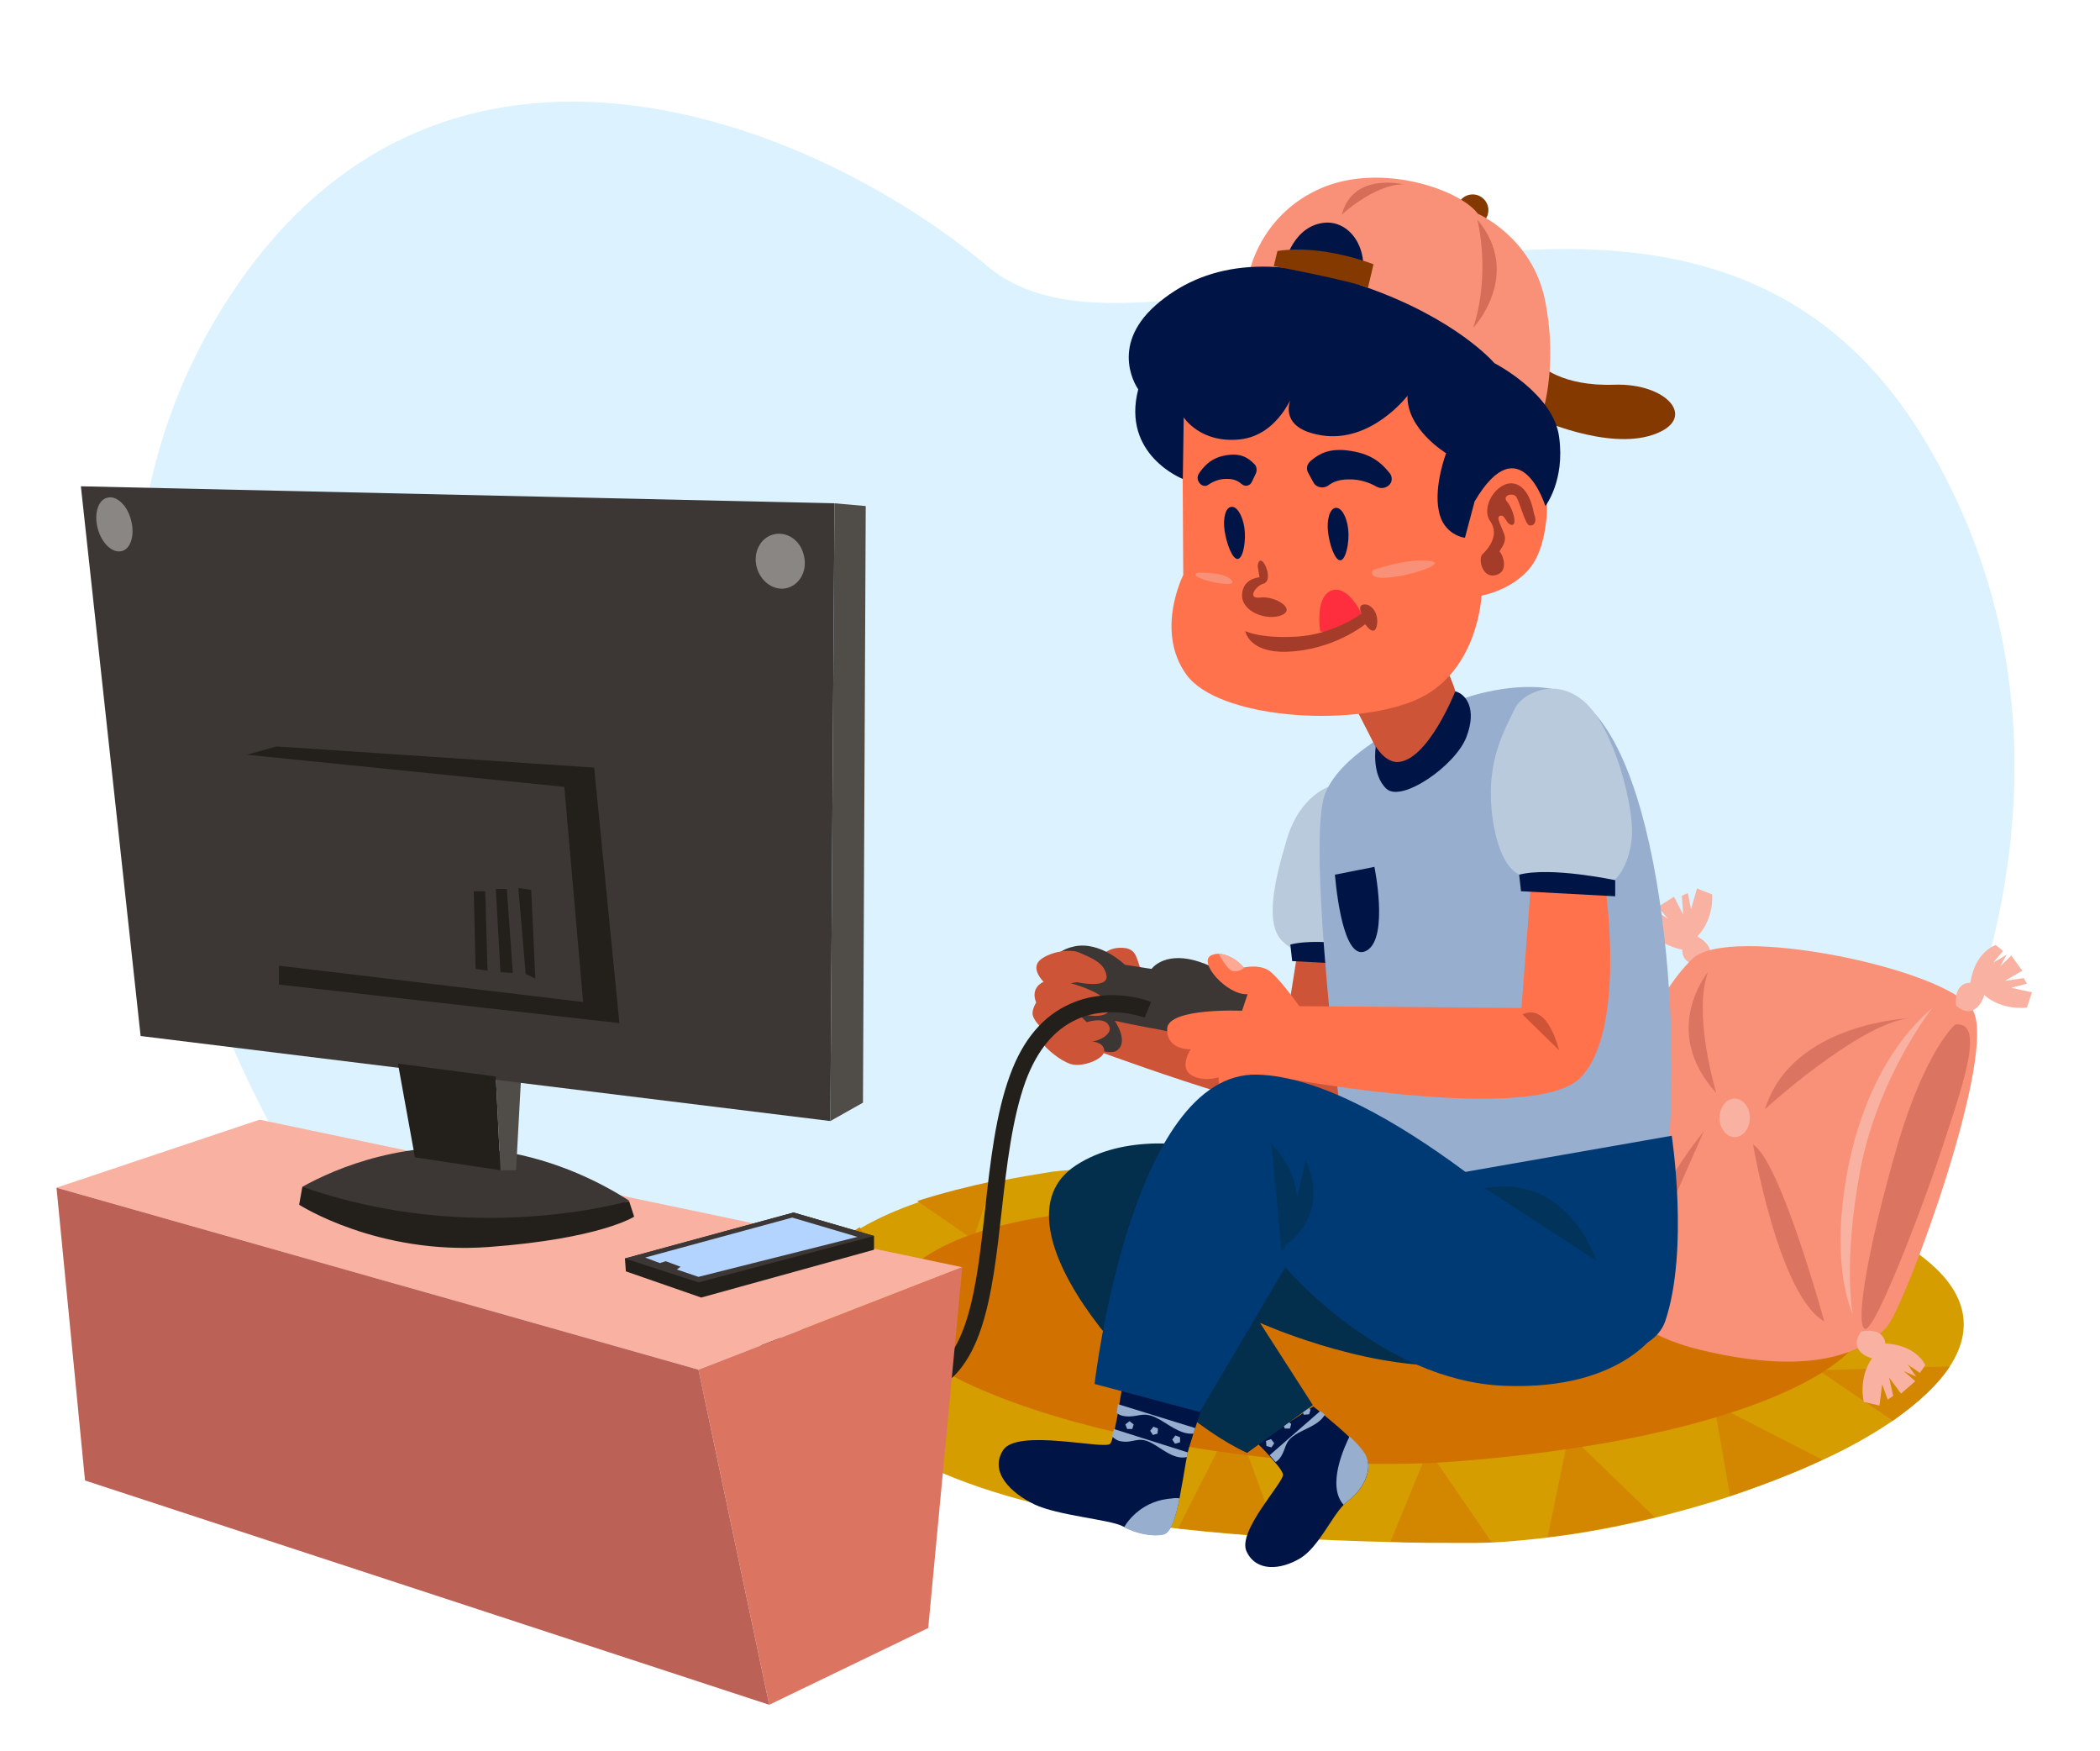 <?xml version="1.0" encoding="utf-8"?>
<!-- Generator: Adobe Illustrator 25.4.1, SVG Export Plug-In . SVG Version: 6.00 Build 0)  -->
<svg version="1.1" xmlns="http://www.w3.org/2000/svg" xmlns:xlink="http://www.w3.org/1999/xlink" x="0px" y="0px"
	 viewBox="0 0 457 381" style="enable-background:new 0 0 457 381;" xml:space="preserve">
<style type="text/css">
	.st0{fill:#DCF2FF;}
	.st1{fill:#D69D00;}
	.st2{fill:#D38700;}
	.st3{fill:#D17200;}
	.st4{fill:#F9B1A2;}
	.st5{fill:#F99178;}
	.st6{fill:#DB7561;}
	.st7{fill:#843900;}
	.st8{fill:#001546;}
	.st9{fill:#97AECE;}
	.st10{fill:#032E4C;}
	.st11{fill:#CE5438;}
	.st12{fill:#BACADD;}
	.st13{fill:#3C3734;}
	.st14{fill:#FF724B;}
	.st15{fill:#FF2E3F;}
	.st16{fill:#A53B29;}
	.st17{fill:#003A74;}
	.st18{fill:#D66D58;}
	.st19{fill:#02335B;}
	.st20{fill:#FFA894;}
	.st21{fill:#23201C;}
	.st22{fill:#BC6155;}
	.st23{fill:#504D48;}
	.st24{fill:#898683;}
	.st25{fill:#B3D4FF;}
</style>
<g id="BACKGROUND">
</g>
<g id="OBJECT">
	<path id="XMLID_493_" class="st0" d="M64,254c0,0-64-103-18-183s131-45,169-13S367,9,419,96s-15,184-33,192S110,345,64,254z"/>
	<g id="XMLID_471_">
		<path id="XMLID_472_" class="st1" d="M424.3,297.3c-2.7,4.1-7,8-12.4,11.8c-4.4,3-9.5,5.9-15.2,8.5c-6.2,2.9-13,5.5-20.1,7.9
			c-5.4,1.8-10.9,3.3-16.4,4.7c-7.8,1.9-15.7,3.4-23.3,4.3c-4.2,0.5-8.3,0.9-12.2,1.1c-2,0.1-3.9,0.1-5.8,0.1
			c-5.3,0-10.7,0-16.2-0.2c-8-0.2-16.3-0.5-24.5-1c-7.3-0.5-14.6-1.1-21.7-1.9c-35.8-4.2-68.2-13.8-79-34.6c-2.1-4-3.1-7.6-3.3-10.8
			c-0.5-8.9,5.1-15.3,13.1-20c3.8-2.2,8.1-4.1,12.5-5.6h0c5.5-1.9,11.3-3.3,16.4-4.4c5.3-1.1,9.9-1.8,12.9-2.3c0,0,134-14,183.9,15
			C428.1,278.7,430.2,288.3,424.3,297.3z"/>
		<path id="XMLID_427_" class="st2" d="M177.3,297.9l26-1.1l-8.6,18.6C194.8,315.4,181.2,305.6,177.3,297.9z"/>
		<path id="XMLID_443_" class="st2" d="M195.6,281.7l-2,2.4l-19.6,2.9c-0.5-8.9,5.1-15.3,13.1-20L195.6,281.7z"/>
		<path id="XMLID_433_" class="st2" d="M216,257l-4.2,12.7l-12.2-8.4C205.2,259.5,210.9,258.1,216,257z"/>
		<path id="XMLID_444_" class="st2" d="M278.1,334.4c-7.3-0.5-14.6-1.1-21.7-1.9l9-17.8h5.5L278.1,334.4z"/>
		<path id="XMLID_445_" class="st2" d="M324.6,335.5c-2,0.1-3.9,0.1-5.8,0.1c-5.3,0-10.7,0-16.2-0.2l8.2-20L324.6,335.5z"/>
		<path id="XMLID_446_" class="st2" d="M360.1,330.1c-7.8,1.9-15.7,3.4-23.3,4.3l4.6-22.4L360.1,330.1z"/>
		<path id="XMLID_447_" class="st2" d="M396.6,317.6c-6.2,2.9-13,5.5-20.1,7.9l-3.5-20L396.6,317.6z"/>
		<path id="XMLID_449_" class="st2" d="M424.3,297.3c-2.7,4.1-7,8-12.4,11.8l-16.2-11L424.3,297.3z"/>
		<path id="XMLID_421_" class="st3" d="M234.8,263.8c0,0-38.5,2.7-41.2,20.4c-2.7,17.7,68.7,38.1,124,33.7
			c55.4-4.4,84.6-18.2,88.2-28.8C409.4,278.4,316.4,249.6,234.8,263.8z"/>
	</g>
	<g id="XMLID_467_">
		<path id="XMLID_424_" class="st4" d="M355.2,280.6c0,0,0.6,4.9-3.3,4.9c0,0-0.8,6.2-5.8,8l-1.5-1.4l2.2-2.5l-2.9,1.6l1.5-2.5
			l-2.5,2.2l-2.3-3.4l3.8-2.1l-4.1,0.4l-0.6-1.2l3.5-0.8l-4.5-1.1l1.2-3.3c0,0,5.2-0.6,9.2,3C349,282.4,351.1,277,355.2,280.6z"/>
		<path id="XMLID_425_" class="st4" d="M370.9,210c0,0-4.9,0.5-4.8-3.4c0,0-6.2-0.9-7.9-6l1.4-1.5l2.4,2.2l-1.5-3l2.5,1.6l-2.2-2.6
			l3.5-2.2l2,3.9l-0.3-4.1l1.3-0.6l0.7,3.5l1.3-4.5l3.3,1.3c0,0,0.5,5.2-3.2,9.1C369.2,203.8,374.6,206,370.9,210z"/>
		<path id="XMLID_414_" class="st5" d="M368.3,208.6c-8.6,8.3-15.7,25.7-17.7,44.3c-2.1,18.6-6.2,34.6,19.5,40.8
			c25.7,6.2,36.3-0.3,40.5-5c4.1-4.7,24.5-60.2,18.6-69.1C423.3,210.6,376.1,201,368.3,208.6z"/>
		<path id="XMLID_413_" class="st6" d="M425.5,222.9c0,0-6.4,5.3-12.6,26.3c-6.1,21.1-9.3,38.6-7.1,39.9
			c2.1,1.3,13.4-28.5,17.5-41.3C427.5,235,431.9,222.1,425.5,222.9z"/>
		<path id="XMLID_416_" class="st6" d="M384.1,241.3c0,0,20.4-18.6,31.5-19.8C415.6,221.6,390,222.4,384.1,241.3z"/>
		<path id="XMLID_417_" class="st6" d="M373.5,237.8c0,0-5.2-17.1-1.8-26.3C371.7,211.5,361.1,224.2,373.5,237.8z"/>
		<path id="XMLID_418_" class="st6" d="M381.5,249c0,0,5.6,32.9,15.5,38.5C397,287.6,387.5,252.7,381.5,249z"/>
		<path id="XMLID_419_" class="st6" d="M370.8,246.1c0,0-15.8,19.2-13.3,30.1L370.8,246.1z"/>
		<path id="XMLID_415_" class="st4" d="M420.5,219.3c0,0-11.8,14.9-15.7,35.4c-3.8,20.5-1.6,31.2-1.6,31.2s-4-8-2.2-24.1
			C402.7,245.8,408.9,229.2,420.5,219.3z"/>
		<path id="XMLID_420_" class="st4" d="M380.8,243.2c0,2.3-1.5,4.2-3.3,4.2c-1.8,0-3.3-1.9-3.3-4.2c0-2.3,1.5-4.2,3.3-4.2
			C379.3,239,380.8,240.9,380.8,243.2z"/>
		<path id="XMLID_422_" class="st4" d="M425.7,218.8c0,0-0.8-4.9,3.1-5c0,0,0.6-6.2,5.5-8.2l1.6,1.3l-2.1,2.5l2.9-1.7l-1.4,2.5
			l2.4-2.3l2.4,3.3l-3.8,2.2l4.1-0.6l0.7,1.2l-3.4,0.9l4.5,1l-1.1,3.3c0,0-5.2,0.8-9.3-2.7C431.8,216.8,429.9,222.4,425.7,218.8z"/>
		<path id="XMLID_423_" class="st4" d="M405,289.7c0,0,4.8-1.2,5.3,2.6c0,0,6.2,0,8.7,4.7l-1.2,1.7l-2.7-1.9l1.9,2.7l-2.7-1.2
			l2.5,2.2l-3.1,2.7l-2.6-3.5l0.9,4l-1.2,0.8l-1.2-3.3l-0.6,4.6l-3.4-0.8c0,0-1.3-5.1,1.8-9.5C407.5,295.6,401.9,294.2,405,289.7z"
			/>
	</g>
	<g id="XMLID_492_">
		<g id="XMLID_473_">
			<path id="XMLID_410_" class="st7" d="M323.9,45.7c0,1.9-1.5,3.4-3.4,3.4c-1.9,0-3.4-1.5-3.4-3.4c0-1.9,1.5-3.4,3.4-3.4
				C322.3,42.3,323.9,43.8,323.9,45.7z"/>
			<path id="XMLID_476_" class="st8" d="M293.3,326.6c-0.3,0.2-0.6,0.5-0.9,0.8c-2.8,2.9-5.5,9.2-9.4,11.6c-4.3,2.6-9.6,3-11.7-1.4
				c-2.2-4.4,8.2-15.2,7.9-16.8c-0.1-0.6-0.8-1.6-1.7-2.6c-0.4-0.5-0.9-1-1.3-1.5c-1.3-1.5-2.6-2.7-2.6-2.7l12.2-8
				c0,0,0.5,0.4,1.4,1.1c0.3,0.3,0.7,0.5,1.1,0.9c1.6,1.3,3.6,3,5.4,4.7c1.8,1.7,3.3,3.4,3.7,4.5
				C298.7,320.2,296.4,324.3,293.3,326.6z"/>
			<polygon id="XMLID_461_" class="st9" points="276.7,314.9 275.6,314.6 275.5,313.5 276.6,313.1 277.3,314 			"/>
			<polygon id="XMLID_451_" class="st9" points="279.2,309.8 280.1,309.1 281,309.8 280.7,310.8 279.6,310.8 			"/>
			<polygon id="XMLID_450_" class="st9" points="283.4,306.7 284.3,306 285.2,306.7 284.9,307.7 283.7,307.8 			"/>
			<path id="XMLID_411_" class="st10" d="M290.8,258.9c0,0-36.2-18.6-56.6-5.4c-20.4,13.2,16.8,53.3,37.2,62.6l14.3-10.4l-11.5-17.9
				c0,0,21.5,9.7,40.8,9.3C334.5,296.8,290.8,258.9,290.8,258.9z"/>
			<path id="XMLID_469_" class="st9" d="M288.3,307.8c-1.3,2.3-4.6,3.1-6.5,4.4c-2.5,1.6-1.8,3.2-3.4,5.2c-0.3,0.3-0.5,0.5-0.8,0.7
				c-0.4-0.5-0.9-1-1.3-1.5l11-9.6C287.6,307.2,287.9,307.4,288.3,307.8z"/>
			<path id="XMLID_464_" class="st8" d="M262.7,303.1c0,0-1.4,3.7-2.6,7.6c-0.1,0.4-0.3,0.8-0.4,1.2c-0.4,1.4-0.9,2.8-1.2,4
				c-0.1,0.4-0.2,0.7-0.2,1c-0.1,0.3-0.1,0.7-0.2,1c-0.4,2.4-0.9,5.4-1.4,8c-0.8,4.1-1.9,7.6-3.6,7.9c-2.7,0.5-5.8-0.3-8.5-1.6
				c-0.1-0.1-0.3-0.1-0.4-0.2c-2.8-1.4-14.1-2.3-19.1-4.7c-5-2.4-9.9-7-6.8-11.8c3.1-4.8,22.2,0,23.3-1.4c0.2-0.2,0.4-0.8,0.6-1.6
				c0.1-0.5,0.2-1,0.4-1.6c0.2-1.1,0.5-2.3,0.7-3.6c0.1-0.6,0.2-1.2,0.3-1.9c0.8-4.4,1.4-8.7,1.4-8.7L262.7,303.1z"/>
			<path id="XMLID_403_" class="st11" d="M239.5,208.3c0,0,1.2-2.1,4.4-2.1c3.2,0,3.3,1.8,4.1,4c0.8,2.2-1.5,2-1.5,2L239.5,208.3z"
				/>
			<path id="XMLID_405_" class="st11" d="M282.2,208.2l-2.3,14.5l-39.4-5.5l-4.5,10.4c0,0,41.2,15.4,49.8,14.5
				c8.6-0.9,9.1-14.7,9.1-14.7l0.2-17.4C295.1,210,283.9,206.3,282.2,208.2z"/>
			<path id="XMLID_400_" class="st12" d="M289.6,171c0,0-6.6,1.8-9.5,11.4s-4.8,18.5-1.1,22.3c3.8,3.8,10.4,4.5,10.4,4.5L289.6,171z
				"/>
			<path id="XMLID_404_" class="st8" d="M280.8,205.5l0.4,3.6l20.5,1.1l0-3.5C301.7,206.7,287.7,203.7,280.8,205.5z"/>
			<path id="XMLID_402_" class="st13" d="M228.9,211.2c0,0-0.8-4.1,4.9-5.3c5.7-1.2,11,4,11,4l5.8,0.9c0,0,2.5-3.6,9.2-1.9
				c6.6,1.7,13.5,7.6,13.5,7.6s3.7,9,2.7,13.3c-1.1,4.2-11.8,1.6-14.7,0.3c-2.9-1.3-3.9-5.2-8.5-6c-4.6-0.8-10.2-2-10.2-2
				s3.2,4.6,0.4,6.5C240.2,230.4,226.2,224.1,228.9,211.2z"/>
			<path id="XMLID_396_" class="st9" d="M318.4,152c0,0,11.2-4.2,20.9-1.8c21.8,5.4,26.7,71.1,23.7,100.4l-68.9,11.1
				c0,0-10.3-76.4-5.8-88.8C292.8,160.6,318.4,152,318.4,152z"/>
			<path id="XMLID_395_" class="st11" d="M295.1,154.2c0,0,5.7,10.9,6.1,12.4c0,0,10.9-1.6,15-7.2c4.1-5.5-2.9-16.5-2.9-16.5
				L295.1,154.2z"/>
			<path id="XMLID_393_" class="st7" d="M334.5,91c0,0,15.2,7,25.2,3.6c10-3.4,3.2-11.3-8.4-10.9s-16.1-4.3-16.1-4.3L334.5,91z"/>
			<path id="XMLID_195_" class="st5" d="M272,58.8c0,0,2.5-12.3,15.6-17.9c13.1-5.6,30.2,0.4,34,5.6c0,0,11.8,5.1,14.6,18.7
				S335.9,89,335.9,89L272,58.8z"/>
			<path id="XMLID_184_" class="st14" d="M257.3,92.9l0.2,32.2c0,0-6.2,12.2,0.7,21.7c6.9,9.5,35.3,11.5,49.4,5.7
				c14.1-5.7,14.8-22.9,14.8-22.9s7.9-1.4,11.5-7.4c3.6-6,4.1-20-1-22.4c-5-2.4-10.7,4.1-10.7,4.1s-1-23.9-7.2-29.6
				C308.9,68.6,260.9,58.5,257.3,92.9z"/>
			<path id="XMLID_183_" class="st8" d="M320.9,109.1l-2.1,7.9c0,0-4.7-0.5-5.7-5.9c-1.1-5.4,1.6-12.5,1.6-12.5s-8.6-5.2-8.4-12.5
				c0,0-7.9,10.4-18.8,8.6c-10.9-1.8-5.9-9.5-5.9-9.5s-3.2,9.5-11.8,10.4c-8.6,0.9-12.2-4.8-12.2-4.8l-0.2,13.4
				c0,0-13.4-5.2-9.7-19.5c0,0-6.6-9.1,3.8-18.3c10.4-9.1,25.1-11.3,45.3-4.1C317,69.3,325.2,79,325.2,79s12.9,6.6,14.1,16.1
				c1.3,9.5-3,15-3,15S330.8,92.3,320.9,109.1z"/>
			<path id="XMLID_185_" class="st8" d="M260.8,104.7L260.8,104.7c0.4,0.9,1.4,1.3,2.1,0.8c1-0.7,2.5-1.4,4.3-1.3
				c1.4,0,2.3,0.5,3,1.1c0.8,0.7,1.9,0.4,2.3-0.6l0.8-1.7c0.3-0.7,0.2-1.6-0.4-2.1c-1.2-1.2-2.9-2.6-6.8-1.7c-3,0.7-4.4,2.7-5.1,3.7
				C260.6,103.4,260.5,104.1,260.8,104.7z"/>
			<path id="XMLID_187_" class="st8" d="M302.7,105L302.7,105c-0.6,1.1-2,1.5-3.1,0.9c-1.4-0.8-3.6-1.7-6.2-1.6
				c-2,0-3.4,0.6-4.3,1.3c-1.1,0.8-2.7,0.5-3.3-0.7l-1.1-2c-0.5-0.9-0.3-1.9,0.5-2.6c1.8-1.5,4.2-3.2,9.8-2c4.4,0.9,6.3,3.3,7.3,4.5
				C302.9,103.4,303,104.3,302.7,105z"/>
			<path id="XMLID_192_" class="st15" d="M287.3,137.4c0,0-1.2-7.5,2.4-8.9c3.6-1.4,6.6,5,6.6,5S293.6,138.2,287.3,137.4z"/>
			<path id="XMLID_463_" class="st9" d="M293.3,326.6c-0.3,0.2-0.6,0.5-0.9,0.8l0,0c-3.8-4.2,0.3-12.9,1.3-14.9
				c1.8,1.7,3.3,3.4,3.7,4.5C298.7,320.2,296.4,324.3,293.3,326.6z"/>
			<path id="XMLID_189_" class="st16" d="M273.7,123.2l0.4,2.4c0,0-3.7,0.2-3.8,3.8c-0.2,3.7,5.5,5.8,8.7,4.4
				c3.1-1.4-1.7-4.2-4.7-3.8c-3,0.4-1.1-2.5,0.6-3c1.7-0.4,1-3.5,0-4.7C273.8,121.2,273.7,123.2,273.7,123.2z"/>
			<path id="XMLID_190_" class="st16" d="M271,137.3c0,0,3.3,1.7,11.3,1.2c8-0.5,14-5,14-5s-1-1.9,0.6-2c1.6-0.1,3.3,2.1,2.7,4.7
				c-0.6,2.5-2.5-0.4-2.5-0.4s-6.9,5.7-17.2,6C271.7,142,271,137.3,271,137.3z"/>
			<path id="XMLID_186_" class="st8" d="M270.8,114.8c0.4,2.7-0.2,6.6-1.4,6.8c-1.2,0.2-2.5-3.4-2.9-6.1c-0.4-2.7,0.2-5.1,1.4-5.2
				C269.1,110,270.4,112.1,270.8,114.8z"/>
			<path id="XMLID_392_" class="st8" d="M279.4,58.1c0,0,1.4-8.1,7.9-9.5c6.4-1.4,11.2,6,8.7,13.2C293.4,69.1,279.4,58.1,279.4,58.1
				z"/>
			<path id="XMLID_191_" class="st8" d="M293.4,115.2c0.3,2.7-0.5,6.6-1.7,6.7c-1.2,0.1-2.4-3.5-2.7-6.2c-0.3-2.7,0.4-5,1.6-5.2
				C291.9,110.3,293.1,112.4,293.4,115.2z"/>
			<path id="XMLID_188_" class="st16" d="M333.8,111.7c0,0-0.8-5.9-4.4-6.5c-3.6-0.6-7.3,5.1-5.1,8.2c2.2,3.1-0.7,6.3-1.7,7.2
				c-1,1,0,5.4,3,4.5c3-0.9,1.2-4.8,0.8-5s1.6-1.8,1-3.7c-0.6-1.9-2-3.9-0.9-4.2s1.2,1.9,2.5,2c1.3,0.1,0.2-3.6-1-5
				c-1.2-1.4,1-2,1.8-1.3c0.8,0.7,2,6.1,3,6.4C333.8,114.5,334.6,113.6,333.8,111.7z"/>
			<path id="XMLID_193_" class="st5" d="M298.8,124c0,0,8.1-2.8,12.7-1.9C316.2,123,296.4,128.4,298.8,124z"/>
			<path id="XMLID_194_" class="st5" d="M260.7,124.6c0,0,6.3-0.2,7.4,1.8C269.3,128.3,257.4,125.5,260.7,124.6z"/>
			<path id="XMLID_391_" class="st7" d="M277.2,57.9c0,0,16,3,20.5,4.7l1.2-5.1c0,0-11-4.4-20.9-2.9L277.2,57.9z"/>
			<path id="XMLID_394_" class="st8" d="M299.4,162.4c0,0-1,6.1,2.3,9.2c3.3,3.1,15-5,17.4-11.2s-0.1-9.4-2.4-10
				c0,0-6.1,15.5-12.8,15.4C301.2,165.6,299.4,162.4,299.4,162.4z"/>
			<path id="XMLID_399_" class="st14" d="M349.4,193.4c0,0,4.5,30.8-5.4,41c-9.8,10.2-63,0.4-63,0.4l0.5-15.9l49.6,0.4l2.1-27.4
				C333.3,191.8,345.3,191.2,349.4,193.4z"/>
			<path id="XMLID_397_" class="st12" d="M329.8,153.9c-2.7,5.5-6.6,12.3-5,24c1.6,11.7,6.2,12.5,6.2,12.5l20.4,1c0,0,3-2.4,3.7-9
				c0.7-6.5-3.9-24.4-10.5-29.9C338,147,331.1,151.3,329.8,153.9z"/>
			<path id="XMLID_398_" class="st8" d="M330.6,190.3l0.4,3.6l20.5,1.1l0-3.5C351.5,191.5,337.5,188.5,330.6,190.3z"/>
			<path id="XMLID_401_" class="st14" d="M283.6,220.1c0,0-5.6-8.1-7.9-9.2c-2.3-1.1-5-0.4-5-0.4s-3.7-4.1-7-2.7
				c-3.3,1.3,3.3,8.8,7.8,8.5l-1.2,3.6c0,0-16.1-0.7-16.3,3.9c-0.2,4.7,5.1,4.5,5.1,4.5s-2.5,3.8,0,5.5c2.5,1.7,6.1,0.6,6.1,0.6
				s-0.4,2.9,2.4,3.9c2.7,1.1,4.3-0.2,4.3-0.2s0,1.4,2.1,1.8c2.1,0.4,7.8-5.7,7.8-5.7S286.1,223.3,283.6,220.1z"/>
			<path id="XMLID_406_" class="st11" d="M227.1,213.6c0,0-2.7-2.6-1-4.5c1.7-1.8,6.5-2.9,8.9-1.8c2.4,1.1,5.4,2.1,5.8,5
				c0.4,2.9-6.4,1.4-6.4,1.4l-1.4,0.2c0,0,7.9,2.1,8.4,5c0.5,2.9-4.8,2.2-6.9,1.5l2,2c0,0,3.8-1.3,4.8,0.7c1.1,1.9-2.4,3.5-3.8,3.5
				c0,0,2.6,0,2.8,1.9c0.2,1.9-4.8,3.8-7.3,3c-2.4-0.8-5.3-3.3-6.2-4.6c-0.9-1.3-0.4-3.5-0.4-3.5s-1.7-1.7-1.7-2.9
				c0-1.2,0.8-2.4,0.8-2.4S224,215.1,227.1,213.6z"/>
			<path id="XMLID_407_" class="st17" d="M294.1,259.3l69.7-12.2c0,0,3.8,24.8-1.4,40.3c-5.3,15.5-51.8,3.7-51.8,3.7L294.1,259.3z"
				/>
			<path id="XMLID_409_" class="st17" d="M342.7,275c0,0-41.5-40.5-69.1-41.2c-27.6-0.7-35.4,67.3-35.4,67.3l22.9,6.1l18.6-31.5
				c0,0,20.8,24.7,47.6,25.8c26.8,1.1,34-12.9,34-12.9L342.7,275z"/>
			<path id="XMLID_448_" class="st9" d="M256.7,326c-0.8,4.1-1.9,7.6-3.6,7.9c-2.7,0.5-5.8-0.3-8.5-1.6c1-1.7,4.2-5.9,10.5-6.3
				C255.6,325.9,256.2,325.9,256.7,326z"/>
			<path id="XMLID_431_" class="st9" d="M258.5,316c-0.1,0.4-0.2,0.7-0.2,1c-2.9,0.7-5.7-2.1-8-3.2c-2.7-1.3-3.7,0.2-6.2-0.2
				c-0.9-0.1-1.6-0.6-2.1-1.1c0.1-0.5,0.2-1,0.4-1.6L258.5,316z"/>
			<path id="XMLID_432_" class="st9" d="M260.1,310.7c-0.1,0.4-0.3,0.8-0.4,1.2c-3,0.3-5.8-2.4-8.2-3.5c-2.9-1.4-4,0.1-6.8-0.3
				c-0.7-0.1-1.2-0.3-1.7-0.7c0.1-0.6,0.2-1.2,0.3-1.9L260.1,310.7z"/>
			<polygon id="XMLID_408_" class="st9" points="245.3,310.9 244.9,309.9 245.8,309.2 246.7,309.9 246.4,310.9 			"/>
			<polygon id="XMLID_426_" class="st9" points="251,310.4 252,310.8 251.9,311.9 250.9,312.2 250.3,311.3 			"/>
			<polygon id="XMLID_428_" class="st9" points="255.8,312.3 256.8,312.7 256.8,313.8 255.7,314.1 255.1,313.2 			"/>
			<path id="XMLID_412_" class="st18" d="M321.5,47.8c0,0,3,11.5-0.9,23.5C320.6,71.4,331.5,59.7,321.5,47.8z"/>
			<path id="XMLID_429_" class="st18" d="M292,46.7c0,0,7.1-6.6,13.4-6.6C305.4,40.1,294.4,37.4,292,46.7z"/>
			<path id="XMLID_462_" class="st8" d="M290.5,190.3l8.6-1.7c0,0,3.1,15.1-1.5,18.1C293,209.7,291.1,197,290.5,190.3z"/>
			<path id="XMLID_430_" class="st19" d="M278.9,272.4l-2.2-23.5C276.7,249,287.8,259.1,278.9,272.4z"/>
			<path id="XMLID_466_" class="st19" d="M280,270.8l4.1-18.3C284.1,252.5,290,262.9,280,270.8z"/>
			<path id="XMLID_465_" class="st11" d="M331.3,220.7l8,7.8C339.2,228.5,337,218,331.3,220.7z"/>
			<path id="XMLID_468_" class="st20" d="M270.7,210.6c0,0-1,0.9-2.3,0.7c-1.3-0.1-3.2-3.8-3.2-3.8S268.7,207.7,270.7,210.6z"/>
			<path id="XMLID_470_" class="st19" d="M323.1,258.5l24.2,15.7C347.4,274.1,341.2,255.2,323.1,258.5z"/>
		</g>
		<g id="XMLID_495_">
			<path id="XMLID_496_" class="st21" d="M193.7,304.6c-17.6,0-34.4-17.3-35.2-18.2l2.7-2.6c0.2,0.2,20.8,21.4,38.5,16.2
				c11-3.2,12.8-19.7,14.7-37.1c1.1-10.1,2.3-20.6,5.4-29c2.8-7.7,7.2-12.9,13.1-15.5c8.7-3.9,17.3-0.6,17.6-0.4l-1.4,3.4
				c-0.1,0-7.6-2.9-14.8,0.4c-4.9,2.2-8.6,6.7-11.1,13.4c-2.9,8-4.1,18.2-5.2,28.1c-2.1,18.7-4,36.3-17.4,40.2
				C198.4,304.3,196,304.6,193.7,304.6z"/>
		</g>
	</g>
	<g id="XMLID_478_">
		<polygon id="XMLID_488_" class="st4" points="152,298 209.4,275.7 56.5,243.6 12.3,258.4 		"/>
		<polygon id="XMLID_489_" class="st6" points="209.4,275.7 202,354.2 167.4,370.9 152,298 		"/>
		<polygon id="XMLID_491_" class="st22" points="12.3,258.4 18.5,322.1 167.4,370.9 152,298 		"/>
	</g>
	<g id="XMLID_487_">
		<path id="XMLID_498_" class="st13" d="M136.9,261.2c-4.8,2.1-18,6.9-35.8,6.2c-19-0.8-31.7-7.1-35.3-9.2c7.2-4,23.1-10.9,42.9-7.8
			C121.6,252.4,131.4,257.7,136.9,261.2z"/>
		<polygon id="XMLID_486_" class="st23" points="113.5,232.6 112.3,254.6 108.9,254.6 107.9,234.2 		"/>
		<polygon id="XMLID_474_" class="st13" points="17.6,105.8 30.6,225.4 180.7,243.9 181.6,109.5 		"/>
		<polygon id="XMLID_477_" class="st23" points="180.7,243.9 187.8,239.9 188.4,110.1 181.6,109.5 		"/>
		<polygon id="XMLID_475_" class="st21" points="60.7,210.1 126.9,218 122.8,171.2 53.7,164.2 60.2,162.4 129.3,167 134.8,222.6 
			60.7,214.2 		"/>
		<path id="XMLID_479_" class="st24" d="M174.9,120.7c0.9,3.2-0.7,6.4-3.5,7.2c-2.8,0.8-5.8-1.2-6.7-4.4c-0.9-3.2,0.7-6.4,3.5-7.2
			C171.1,115.5,174.1,117.4,174.9,120.7z"/>
		<path id="XMLID_482_" class="st24" d="M28.5,113.1c0.9,3.2,0,6.3-2,6.8c-2,0.5-4.3-1.6-5.2-4.8c-0.9-3.2,0-6.3,2-6.8
			C25.3,107.7,27.7,109.9,28.5,113.1z"/>
		<polygon id="XMLID_481_" class="st21" points="114.4,211.9 112.8,193.2 115.6,193.6 116.5,212.9 		"/>
		<polygon id="XMLID_483_" class="st21" points="108.9,211.5 111.6,211.7 110.3,193.4 107.9,193.4 		"/>
		<polygon id="XMLID_484_" class="st21" points="103.5,210.8 106.1,211.2 105.6,193.9 103.1,193.9 		"/>
		<polygon id="XMLID_485_" class="st21" points="86.6,231.4 90.3,251.8 108.9,254.6 107.9,234.2 		"/>
		<path id="XMLID_490_" class="st21" d="M65.8,258.2l-0.7,3.9c0,0,17,11,41.3,9.2s31.6-6.6,31.6-6.6l-1.1-3.4
			C136.9,261.2,103.3,271.4,65.8,258.2z"/>
	</g>
	<g id="XMLID_497_">
		<polygon id="XMLID_516_" class="st21" points="190.2,268.9 190.2,271.9 152.6,282.3 136.2,276.6 136,273.8 172.7,263.8 		"/>
		<polygon id="XMLID_513_" class="st13" points="190.2,268.9 152,279 136,273.8 172.7,263.8 		"/>
		<polygon id="XMLID_494_" class="st25" points="140.4,273.6 143.6,274.8 144.9,274.4 148.1,275.6 147.3,276.2 152,277.8 
			186.6,269.1 172.4,264.9 		"/>
	</g>
</g>
</svg>
